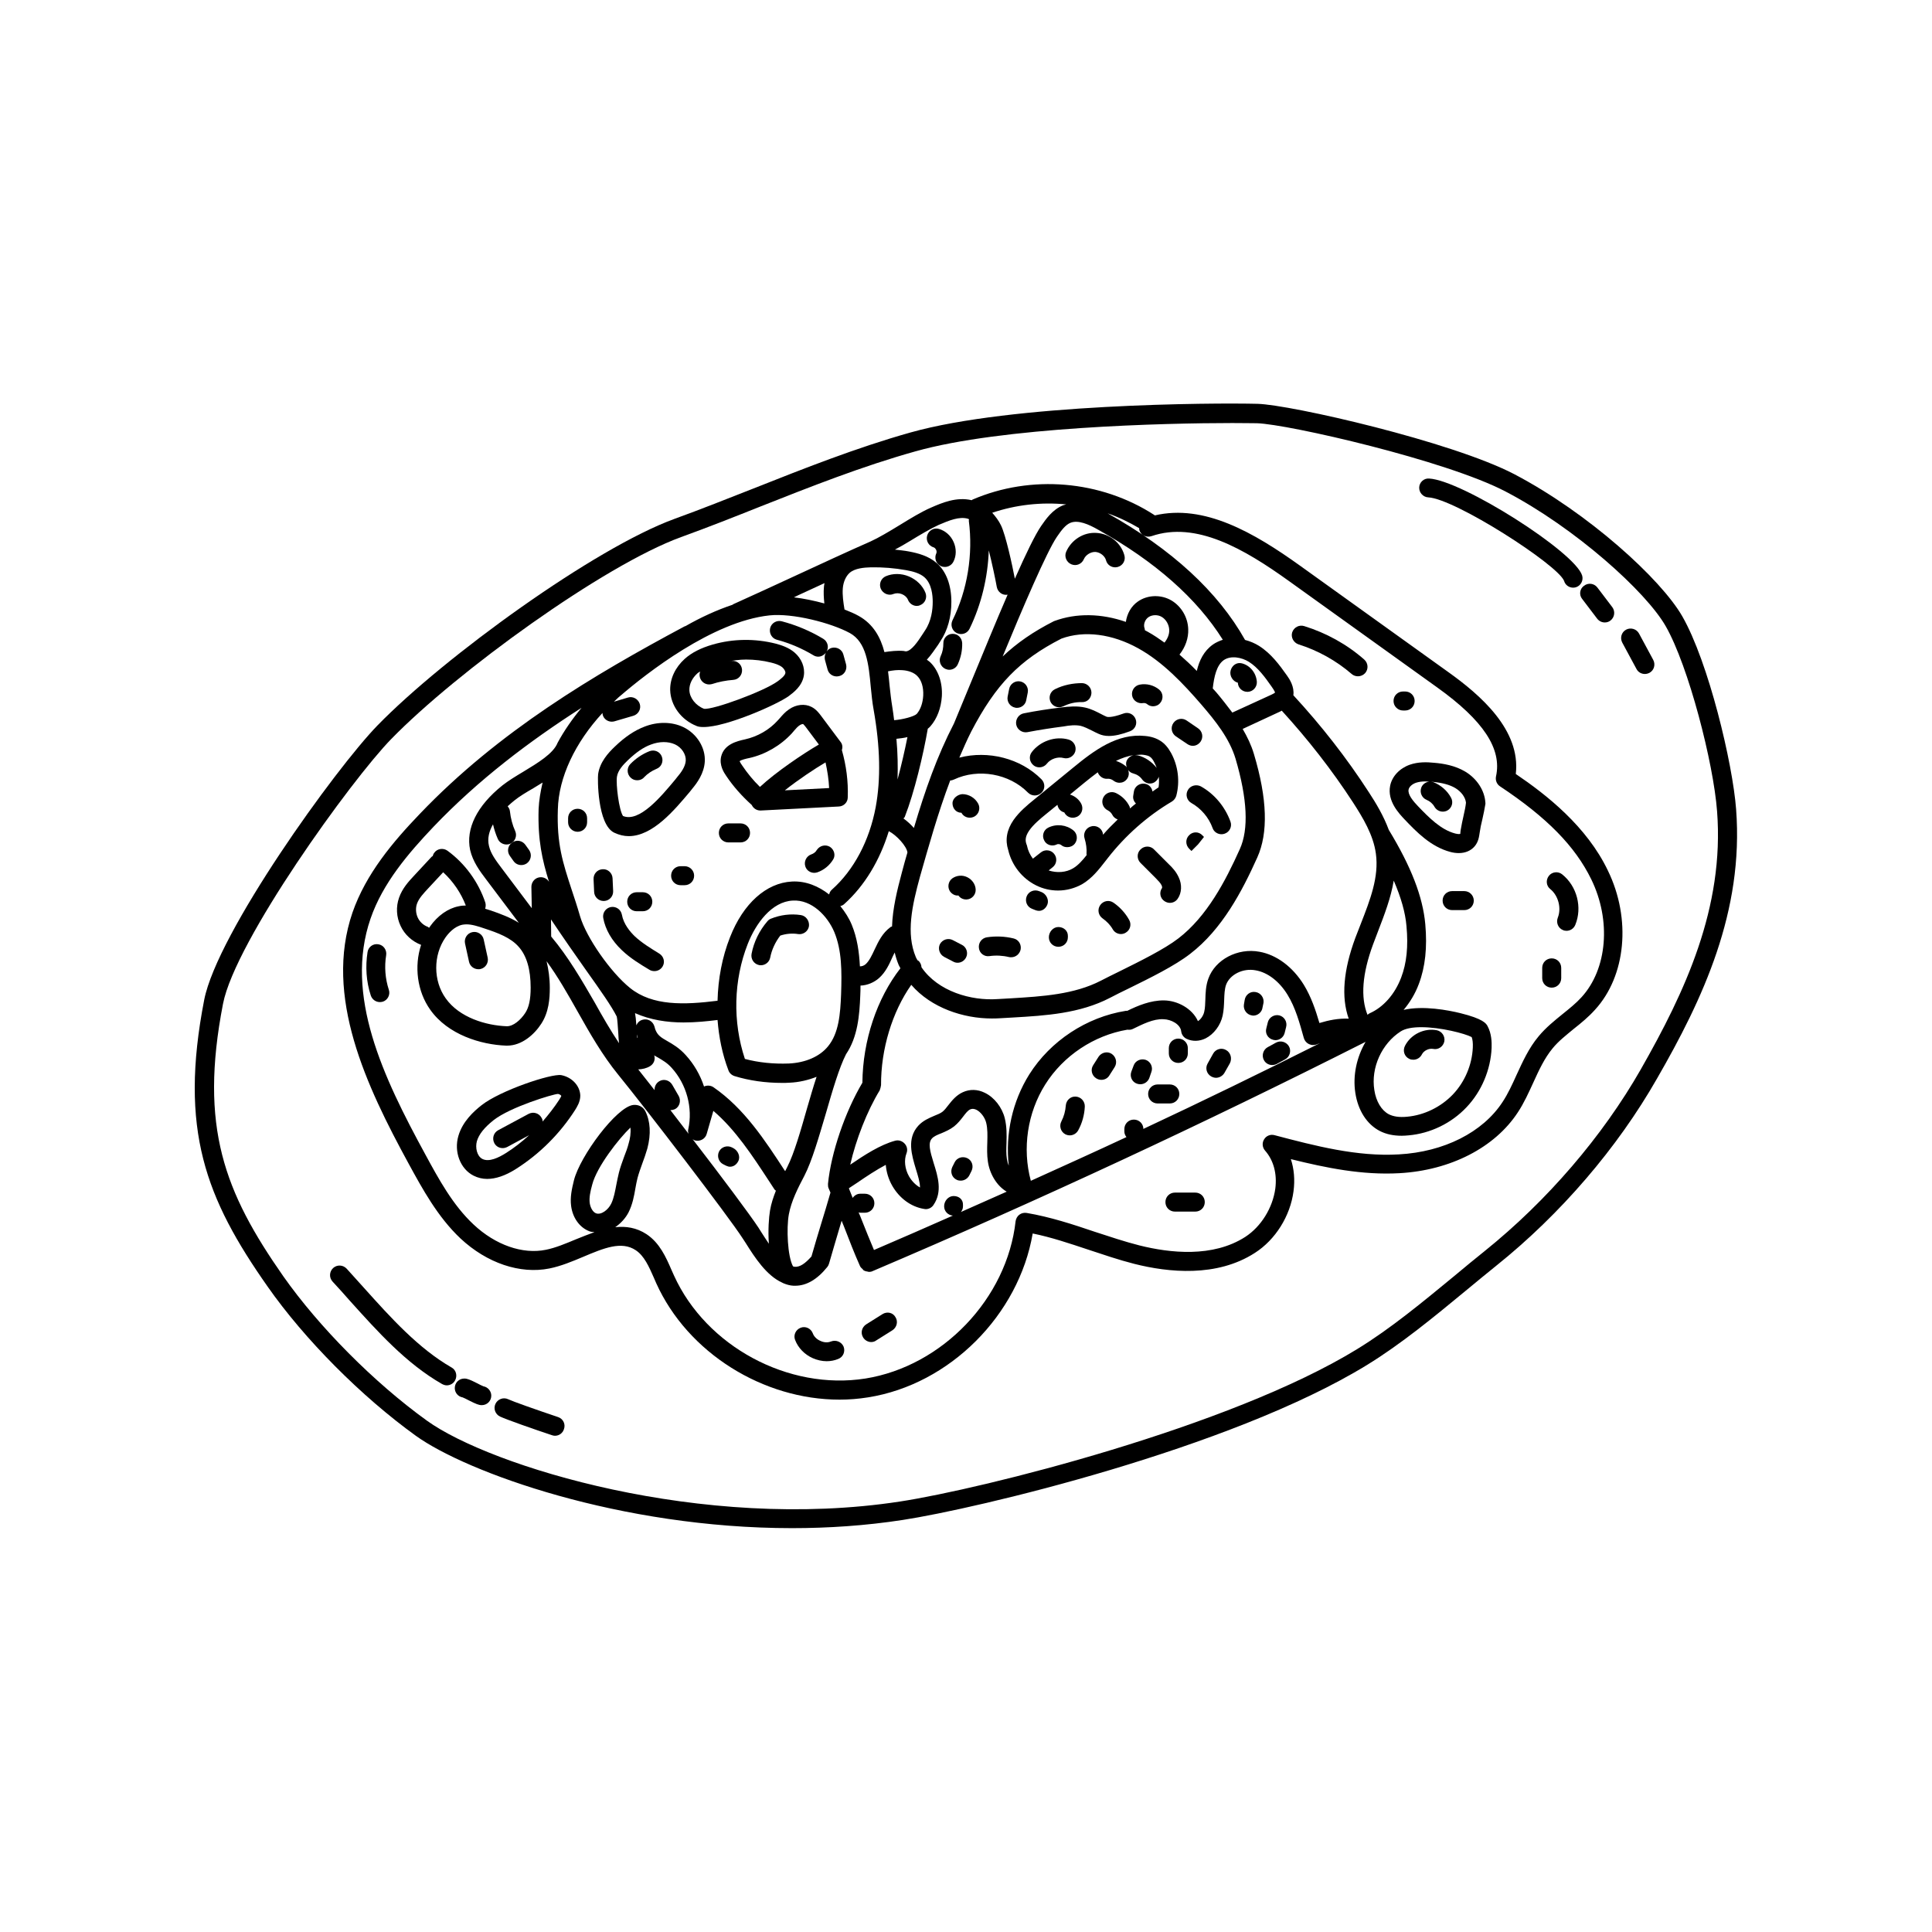 <?xml version="1.0" encoding="UTF-8"?>
<!-- Uploaded to: SVG Find, www.svgrepo.com, Generator: SVG Find Mixer Tools -->
<svg fill="#000000" width="800px" height="800px" version="1.1" viewBox="144 144 512 512" xmlns="http://www.w3.org/2000/svg">
 <g>
  <path d="m604.09 358.48c-0.906-12.141-7.305-38.996-14.258-51.137-5.691-9.926-24.938-27.406-44.535-37.684-16.625-8.664-59.199-18.391-68.016-18.641-11.789-0.301-65.094 0-92.047 7.609-14.309 4.031-28.164 9.523-41.516 14.812-6.953 2.719-13.855 5.492-20.957 8.062-21.16 7.707-60.961 36.527-78.695 54.715-11.184 11.488-42.473 54.965-45.949 72.75-6.699 34.461 0.402 52.648 16.828 76.023 9.773 13.957 24.789 29.07 39.246 39.5 13.453 9.672 54.109 24.484 99.703 24.484 9.621 0 19.496-0.656 29.32-2.168 19.195-2.922 86.707-18.793 123.03-41.059 9.117-5.594 17.836-12.797 26.199-19.699 2.719-2.266 5.441-4.484 8.113-6.648 16.977-13.602 32.094-31.188 42.57-49.574 12.145-21.066 23.027-44.293 20.961-71.348zm-25.238 68.871c-10.176 17.836-24.887 34.914-41.363 48.164-2.719 2.168-5.441 4.434-8.16 6.699-8.262 6.801-16.828 13.906-25.645 19.297-33.703 20.707-99.453 37.082-121.17 40.406-52.496 8.062-108.62-9.371-125.35-21.41-14.055-10.125-28.617-24.836-38.09-38.289-15.566-22.27-22.32-39.5-15.973-72.195 3.223-16.676 34.008-59.348 44.586-70.18 17.383-17.836 56.227-45.996 76.781-53.504 7.106-2.57 14.105-5.34 21.059-8.113 13.25-5.238 27.004-10.68 41.059-14.609 22.773-6.449 66.102-7.508 83.984-7.508 2.922 0 5.188 0.051 6.551 0.051 8.262 0.25 50.078 9.824 65.848 18.086 18.539 9.672 37.281 26.602 42.473 35.719 6.047 10.578 12.645 36.223 13.602 49.02 1.973 25.594-8.559 47.961-20.195 68.367z"/>
  <path d="m280.09 372.19c0.504 0.707 1.258 1.059 2.066 1.059 0.504 0 1.008-0.152 1.461-0.453 1.109-0.805 1.41-2.367 0.605-3.527l-1.008-1.41c-0.805-1.109-2.367-1.41-3.527-0.555-1.109 0.805-1.41 2.367-0.555 3.527z"/>
  <path d="m292.74 428.92c-2.672-0.453-16.172 4.082-21.109 7.961-2.117 1.664-5.039 4.332-6.144 8.113-1.258 4.231 0.504 8.816 4.031 10.578 1.109 0.555 2.316 0.855 3.578 0.855 2.266 0 4.836-0.855 7.609-2.621 6.297-3.981 11.688-9.371 15.719-15.668 0.453-0.754 1.359-2.117 1.359-3.777-0.055-2.57-2.172-4.887-5.043-5.441zm-0.555 6.547c-1.309 2.016-2.82 3.93-4.383 5.742 0-0.352-0.102-0.707-0.301-1.008-0.656-1.211-2.168-1.664-3.426-1.008l-8.062 4.332c-1.211 0.656-1.664 2.168-1.008 3.426 0.453 0.855 1.309 1.309 2.215 1.309 0.402 0 0.805-0.102 1.211-0.301l5.793-3.125c-1.914 1.762-3.981 3.375-6.144 4.734-1.914 1.211-4.484 2.469-6.246 1.562-1.461-0.754-1.914-3.023-1.461-4.684 0.555-1.863 1.965-3.629 4.434-5.594 4.434-3.477 15.719-6.902 17.078-6.953 0.504 0.102 0.805 0.402 0.855 0.504 0 0.105-0.102 0.359-0.555 1.062z"/>
  <path d="m532.35 348.51c-2.769-1.664-5.894-2.168-8.312-2.367-1.914-0.203-4.231-0.25-6.398 0.504-2.719 0.957-4.734 3.074-5.238 5.594-0.805 4.082 2.367 7.356 3.879 8.969 3.074 3.223 6.902 7.203 12.09 8.566 0.754 0.203 1.512 0.301 2.215 0.301 1.715 0 3.176-0.605 4.18-1.762 1.059-1.211 1.211-2.672 1.359-3.629 0.152-1.109 0.402-2.316 0.707-3.527 0.301-1.359 0.605-2.769 0.805-4.031 0-0.152 0.051-0.301 0-0.453-0.195-3.176-2.211-6.297-5.285-8.164zm-0.453 11.488c-0.301 1.359-0.605 2.719-0.805 3.981-0.051 0.301-0.102 0.906-0.102 1.008-0.102 0.051-0.605 0.102-1.359-0.102-3.828-1.008-7.004-4.281-9.773-7.152-1.41-1.461-2.82-3.176-2.57-4.484 0.152-0.754 0.957-1.461 1.965-1.812 0.754-0.25 1.613-0.352 2.418-0.352 0.352 0 0.754 0.051 1.109 0.051-0.906 0.102-1.762 0.656-2.117 1.562-0.504 1.309 0.152 2.769 1.41 3.273 0.855 0.352 1.613 1.008 2.066 1.812s1.309 1.309 2.215 1.309c0.402 0 0.855-0.102 1.211-0.301 1.211-0.656 1.664-2.215 0.957-3.426-1.008-1.863-2.672-3.273-4.637-4.082-0.203-0.051-0.352-0.051-0.555-0.102h0.152c2.82 0.25 4.734 0.805 6.195 1.664 1.562 0.957 2.672 2.418 2.82 3.879-0.098 1.008-0.348 2.164-0.602 3.273z"/>
  <path d="m394 314.5c0 1.16-0.203 2.316-0.707 3.375-0.605 1.258-0.051 2.769 1.211 3.375 0.352 0.152 0.707 0.25 1.059 0.25 0.957 0 1.863-0.555 2.266-1.461 0.805-1.762 1.211-3.68 1.16-5.594-0.051-1.41-1.16-2.519-2.57-2.469-1.359 0.004-2.469 1.16-2.418 2.523z"/>
  <path d="m434.61 285.23c-3.477-0.25-6.699 1.863-8.062 4.988-0.555 1.258 0.051 2.769 1.359 3.324 1.309 0.555 2.769-0.051 3.324-1.359 0.504-1.16 1.863-1.965 3.074-1.914 1.258 0.102 2.519 1.059 2.82 2.266 0.301 1.109 1.309 1.812 2.418 1.812 0.25 0 0.453-0.051 0.707-0.102 1.359-0.402 2.117-1.762 1.715-3.125-0.906-3.269-3.93-5.688-7.356-5.891z"/>
  <path d="m391.43 289.06c0.25 0.051 0.504 0.352 0.656 0.656 0.152 0.301 0.152 0.707 0.051 0.906-0.605 1.258-0.102 2.769 1.16 3.375 0.352 0.203 0.754 0.25 1.109 0.25 0.906 0 1.812-0.504 2.266-1.41 0.805-1.562 0.805-3.477 0.051-5.188-0.754-1.715-2.168-2.973-3.879-3.477-1.359-0.402-2.719 0.402-3.125 1.715-0.406 1.359 0.352 2.769 1.711 3.172z"/>
  <path d="m356.22 386.5c-2.672-0.402-5.391-0.051-7.91 0.957-0.402 0.152-0.707 0.402-0.957 0.707-2.117 2.469-3.578 5.441-4.18 8.613-0.25 1.359 0.605 2.672 1.965 2.973 0.152 0.051 0.352 0.051 0.504 0.051 1.16 0 2.215-0.805 2.469-2.016 0.402-2.117 1.359-4.133 2.672-5.844 1.512-0.504 3.176-0.656 4.734-0.402 1.359 0.203 2.672-0.754 2.871-2.117 0.148-1.41-0.809-2.719-2.168-2.922z"/>
  <path d="m473.1 319.79c-1.359-0.352-2.621 0.555-2.973 1.914-0.352 1.359 0.555 2.871 1.914 3.223 0.051 1.359 1.16 2.418 2.519 2.418h0.102c1.41-0.051 2.469-1.258 2.418-2.621-0.152-2.363-1.766-4.379-3.981-4.934z"/>
  <path d="m380.8 301.4c0.656-0.25 1.461-0.25 2.215 0.051 0.754 0.301 1.359 0.855 1.613 1.512 0.402 1.008 1.359 1.613 2.316 1.613 0.301 0 0.605-0.051 0.906-0.203 1.309-0.504 1.914-1.965 1.41-3.273-0.754-1.914-2.367-3.477-4.383-4.332-2.016-0.855-4.281-0.855-6.144-0.051-1.258 0.555-1.863 2.016-1.309 3.324 0.602 1.309 2.113 1.914 3.375 1.359z"/>
  <path d="m306.79 364.68c1.309 0.605 2.57 0.906 3.828 0.906 6.398 0 12.141-6.953 16.223-11.789l0.555-0.707c1.359-1.613 3.176-4.133 3.375-7.203 0.25-3.727-2.117-7.508-5.742-9.219-2.973-1.41-6.75-1.461-10.227-0.102-2.621 1.008-5.141 2.672-7.859 5.289-1.812 1.715-3.981 4.133-4.434 7.305-0.152 0.961-0.254 13.355 4.281 15.52zm0.707-14.859c0.25-1.664 1.664-3.176 2.871-4.332 2.215-2.117 4.18-3.477 6.144-4.18 2.266-0.855 4.535-0.855 6.348-0.051 1.762 0.805 2.973 2.621 2.871 4.332-0.102 1.613-1.309 3.223-2.215 4.281l-0.555 0.707c-3.828 4.586-9.523 11.438-13.855 9.672-1.055-1.512-1.914-8.316-1.609-10.43z"/>
  <path d="m328.66 336.42c0.504 0.203 1.109 0.25 1.812 0.25 6.047 0 19.547-5.996 22.57-8.211 1.211-0.906 3.527-2.621 3.981-5.391 0.352-2.215-0.605-4.586-2.519-6.195-1.562-1.309-3.477-1.914-4.988-2.316-5.441-1.359-11.184-1.309-16.625 0.25-3.125 0.906-5.543 2.117-7.406 3.777-2.519 2.266-3.93 5.238-3.879 8.262 0.102 4.133 2.922 7.961 7.055 9.574zm0.199-14.008c0.203-0.203 0.504-0.301 0.707-0.453-0.203 0.504-0.25 1.059-0.051 1.664 0.352 1.059 1.309 1.762 2.418 1.762 0.25 0 0.504-0.051 0.754-0.102 1.812-0.605 3.727-0.957 5.644-1.109 1.41-0.102 2.418-1.309 2.316-2.719-0.102-1.359-1.258-2.418-2.719-2.316-0.453 0.051-0.855 0.152-1.258 0.203 1.664-0.301 3.324-0.555 5.039-0.555 2.215 0 4.434 0.25 6.648 0.805 1.008 0.25 2.168 0.605 2.973 1.258 0.504 0.453 0.855 1.059 0.805 1.512-0.102 0.754-1.41 1.715-2.016 2.168-3.629 2.672-17.23 7.656-19.547 7.305-2.215-0.855-3.828-2.922-3.879-4.938-0.051-1.609 0.754-3.223 2.164-4.484z"/>
  <path d="m366.75 340.6-5.238-7.004c-0.504-0.656-1.258-1.664-2.469-2.266-1.762-0.906-4.082-0.656-5.945 0.656-1.059 0.707-1.812 1.613-2.469 2.367l-0.504 0.555c-2.266 2.519-5.34 4.281-8.715 5.039-2.066 0.453-5.492 1.258-6.297 4.535-0.555 2.316 0.754 4.281 1.309 5.09 1.914 2.871 4.231 5.441 6.801 7.758 0.402 0.855 1.258 1.461 2.266 1.461h0.152l20.656-1.059c1.309-0.051 2.367-1.109 2.367-2.418 0.152-4.281-0.402-8.465-1.562-12.543 0.254-0.758 0.152-1.566-0.352-2.172zm-26.75 5.141c0.301-0.352 1.812-0.707 2.57-0.855 4.281-0.957 8.312-3.324 11.285-6.551l0.555-0.656c0.504-0.605 1.008-1.16 1.562-1.512 0.402-0.25 0.754-0.301 0.855-0.301 0.152 0.102 0.504 0.555 0.707 0.805l3.477 4.637c-4.231 2.469-11.336 7.254-15.617 11.234-1.762-1.715-3.324-3.629-4.684-5.644-0.613-0.855-0.66-1.156-0.711-1.156zm11.988 7.707c3.629-2.871 7.961-5.742 10.781-7.406 0.504 2.266 0.855 4.535 0.957 6.801z"/>
  <path d="m418.59 378.64c1.812 0.906 3.828 1.359 5.793 1.359 2.266 0 4.484-0.605 6.449-1.715 2.621-1.562 4.434-3.93 6.047-5.996l0.707-0.906c4.637-5.945 10.48-11.133 16.977-14.965 0.555-0.352 0.957-0.855 1.16-1.512 1.008-3.777 0.504-7.91-1.359-11.336-0.805-1.461-1.715-2.519-2.82-3.223-1.109-0.707-2.418-1.16-4.082-1.309-7.356-0.754-13.453 3.777-19.145 8.465l-10.227 8.363c-1.863 1.512-3.93 3.223-5.492 5.441-1.812 2.621-2.266 5.289-1.41 7.961 0.953 4.082 3.723 7.559 7.402 9.371zm28.363-34.613c0.805 0.102 1.41 0.25 1.762 0.504 0.402 0.25 0.805 0.754 1.16 1.461 0.25 0.453 0.453 0.957 0.656 1.512-1.258-1.613-3.023-2.82-4.988-3.324-0.25-0.051-0.504-0.051-0.805-0.051 0.402-0.051 0.805-0.102 1.211-0.102 0.348-0.047 0.703-0.047 1.004 0zm-4.332 3.379c-0.102-0.152-0.203-0.352-0.402-0.453-0.754-0.605-1.562-1.008-2.469-1.309 1.562-0.754 3.125-1.309 4.684-1.512-0.906 0.203-1.715 0.855-1.965 1.812-0.102 0.504 0 1.008 0.152 1.461zm-25.895 16.727c1.16-1.664 2.871-3.074 4.535-4.434l2.973-2.418c0.152 0.957 0.805 1.762 1.812 2.016 0.453 0.906 1.309 1.41 2.266 1.41 0.352 0 0.754-0.102 1.109-0.25 1.258-0.605 1.762-2.117 1.16-3.375-0.605-1.211-1.715-2.117-3.023-2.519l3.93-3.223c1.109-0.906 2.266-1.812 3.426-2.672 0.402 1.059 1.41 1.812 2.57 1.715 0.605-0.051 1.16 0.152 1.613 0.504 0.453 0.352 1.008 0.555 1.562 0.555 0.754 0 1.461-0.301 1.965-0.957 0.555-0.707 0.656-1.613 0.352-2.418 0.352 0.453 0.754 0.754 1.359 0.906 0.957 0.25 1.812 0.805 2.367 1.613 0.504 0.656 1.258 1.059 2.016 1.059 0.504 0 1.059-0.152 1.461-0.504 0.453-0.352 0.754-0.805 0.906-1.309 0.102 0.957 0.102 1.863-0.051 2.82-0.555 0.352-1.059 0.754-1.613 1.109-0.152-1.059-0.957-1.914-2.066-2.066-1.359-0.203-2.672 0.707-2.871 2.117l-0.152 1.008c-0.152 0.805 0.152 1.562 0.707 2.117-0.555 0.402-1.059 0.855-1.562 1.309-0.051-0.152-0.051-0.301-0.102-0.453-0.754-1.613-2.066-2.871-3.629-3.629-1.258-0.605-2.769-0.051-3.375 1.211-0.605 1.258-0.051 2.769 1.211 3.375 0.504 0.25 0.957 0.707 1.211 1.211 0.301 0.605 0.805 0.957 1.41 1.211-1.359 1.309-2.672 2.621-3.879 4.031-0.051-0.203-0.051-0.402-0.102-0.555-0.402-1.309-1.863-2.066-3.176-1.613-1.309 0.402-2.066 1.863-1.613 3.176 0.402 1.309 0.605 2.719 0.504 4.133 0 0.102 0.051 0.152 0.051 0.25-1.109 1.41-2.266 2.719-3.629 3.527-1.863 1.109-4.281 1.258-6.449 0.555l1.059-0.855c1.109-0.855 1.258-2.469 0.402-3.527-0.855-1.109-2.469-1.258-3.527-0.402l-2.117 1.664c-0.754-1.008-1.309-2.168-1.562-3.426 0-0.102-0.051-0.203-0.102-0.301-0.344-0.926-0.496-1.984 0.664-3.695z"/>
  <path d="m430.43 336.37c0.957 0.25 1.965 0.754 3.074 1.309 0.555 0.301 1.109 0.555 1.664 0.805 0.754 0.352 1.664 0.555 2.672 0.555 1.562 0 3.375-0.402 5.644-1.258 1.309-0.504 1.965-1.914 1.461-3.223-0.504-1.309-1.914-1.965-3.223-1.461-3.426 1.258-4.383 0.855-4.434 0.855-0.504-0.203-0.957-0.453-1.461-0.707-1.258-0.656-2.621-1.359-4.18-1.715-2.168-0.504-4.383-0.301-6.398-0.051-3.273 0.402-6.648 0.906-9.926 1.562-1.359 0.25-2.266 1.613-2.016 2.973s1.613 2.266 2.973 2.016c3.176-0.605 6.398-1.109 9.574-1.512 1.602-0.301 3.211-0.449 4.574-0.148z"/>
  <path d="m458.79 353.39c-0.707 1.211-0.25 2.769 0.957 3.426 2.57 1.461 4.586 3.828 5.594 6.602 0.352 1.059 1.359 1.664 2.367 1.664 0.301 0 0.555-0.051 0.855-0.152 1.309-0.453 2.016-1.914 1.512-3.223-1.41-3.879-4.231-7.305-7.859-9.32-1.207-0.605-2.769-0.203-3.426 1.004z"/>
  <path d="m453.86 373.14-4.031-4.031c-0.957-1.008-2.57-1.008-3.578 0-1.008 0.957-1.008 2.57 0 3.578l4.031 4.031c0.605 0.656 1.258 1.258 1.562 1.914 0.152 0.352 0.152 0.656 0.102 0.707-0.805 1.16-0.504 2.719 0.656 3.477 0.453 0.301 0.957 0.453 1.41 0.453 0.805 0 1.562-0.352 2.066-1.059 1.109-1.562 1.211-3.777 0.301-5.691-0.656-1.465-1.664-2.57-2.519-3.379z"/>
  <path d="m397.98 381.31c0.453 0.656 1.211 1.059 2.066 1.059h0.102c1.41-0.051 2.469-1.258 2.418-2.621-0.051-1.359-0.906-2.621-2.215-3.273-1.309-0.656-2.82-0.504-3.981 0.301-1.109 0.805-1.359 2.418-0.555 3.527 0.551 0.703 1.355 1.105 2.164 1.008z"/>
  <path d="m398.79 359.39c0.453 0.855 1.309 1.309 2.215 1.309 0.402 0 0.805-0.102 1.211-0.301 1.211-0.656 1.664-2.215 1.008-3.426-0.805-1.512-2.469-2.519-4.18-2.519-1.16 0.051-2.621 1.059-2.621 2.418 0 1.363 0.957 2.519 2.367 2.519z"/>
  <path d="m439.09 383.22c-1.16-0.805-2.719-0.504-3.527 0.656-0.805 1.16-0.504 2.719 0.656 3.527 1.059 0.754 2.016 1.715 2.672 2.871 0.453 0.805 1.309 1.258 2.168 1.258 0.402 0 0.855-0.102 1.258-0.352 1.211-0.707 1.613-2.215 0.906-3.426-1.008-1.816-2.469-3.379-4.133-4.535z"/>
  <path d="m459.14 365.34c-1.008 0.957-1.008 2.57 0 3.578l0.605 0.605 1.762-1.762 1.562-1.965-0.402-0.402c-0.957-1.062-2.57-1.062-3.527-0.055z"/>
  <path d="m458.69 341.2c0.453 0.301 0.957 0.453 1.41 0.453 0.805 0 1.562-0.402 2.066-1.109 0.805-1.16 0.504-2.719-0.656-3.527l-3.023-2.066c-1.16-0.805-2.719-0.504-3.527 0.656-0.805 1.16-0.504 2.719 0.656 3.527z"/>
  <path d="m447 330.32c0.301-0.051 0.707 0.051 0.957 0.25 0.453 0.402 1.059 0.605 1.613 0.605 0.707 0 1.461-0.301 1.914-0.906 0.906-1.059 0.754-2.672-0.301-3.527-1.41-1.16-3.324-1.664-5.141-1.309-1.359 0.25-2.266 1.562-2.016 2.922 0.254 1.363 1.613 2.219 2.973 1.965z"/>
  <path d="m424.68 331.43c0.352 0 0.754-0.102 1.109-0.25 1.512-0.754 3.176-1.16 4.887-1.109 1.562 0.051 2.519-1.109 2.57-2.469 0-1.41-1.109-2.519-2.469-2.57-2.469 0-4.988 0.504-7.203 1.613-1.258 0.605-1.762 2.117-1.16 3.375 0.453 0.906 1.359 1.41 2.266 1.41z"/>
  <path d="m415.97 329.52 0.402-2.016c0.25-1.359-0.656-2.672-2.016-2.922s-2.672 0.656-2.922 2.016l-0.402 2.016c-0.25 1.359 0.656 2.672 2.016 2.922 0.152 0.051 0.301 0.051 0.453 0.051 1.211 0 2.269-0.855 2.469-2.066z"/>
  <path d="m425.84 344.88c1.309 0.352 2.719-0.402 3.125-1.762 0.352-1.359-0.402-2.719-1.762-3.125-3.527-1.008-7.559 0.402-9.773 3.324-0.855 1.109-0.605 2.672 0.504 3.527 0.453 0.352 0.957 0.504 1.512 0.504 0.754 0 1.512-0.352 2.016-1.008 1.004-1.262 2.867-1.863 4.379-1.461z"/>
  <path d="m406.2 397.38c1.715-0.25 3.527-0.152 5.188 0.25 0.203 0.051 0.402 0.051 0.605 0.051 1.16 0 2.168-0.805 2.469-1.965 0.301-1.359-0.504-2.719-1.863-3.023-2.316-0.555-4.684-0.656-7.055-0.301-1.359 0.203-2.316 1.461-2.117 2.871 0.152 1.359 1.414 2.32 2.773 2.117z"/>
  <path d="m424.48 389.67c-1.41 0-2.519 1.309-2.519 2.719s1.109 2.519 2.519 2.519 2.519-1.109 2.519-2.519v-0.402c0-1.359-1.16-2.316-2.519-2.316z"/>
  <path d="m420 380.4-0.656-0.25c-1.309-0.504-2.769 0.102-3.273 1.41-0.504 1.309 0.102 2.769 1.41 3.273l1.008 0.402c0.301 0.102 0.605 0.152 0.855 0.152 0.957 0 1.812-0.656 2.215-1.664 0.508-1.258-0.301-2.82-1.559-3.324z"/>
  <path d="m394.2 397.58 2.418 1.258c0.352 0.203 0.754 0.301 1.16 0.301 0.906 0 1.762-0.504 2.215-1.359 0.656-1.211 0.152-2.769-1.059-3.375l-2.418-1.258c-1.258-0.656-2.769-0.152-3.426 1.059-0.602 1.207-0.098 2.719 1.109 3.375z"/>
  <path d="m424.03 367.8c0.352-0.203 0.906-0.102 1.211 0.152 0.453 0.402 1.008 0.555 1.613 0.555 0.754 0 1.461-0.301 1.965-0.906 0.855-1.059 0.707-2.672-0.352-3.527-1.863-1.512-4.484-1.812-6.648-0.754-1.258 0.605-1.762 2.117-1.109 3.375 0.547 1.207 2.059 1.711 3.32 1.105z"/>
  <path d="m481.36 419.55c0.203 0.051 0.453 0.102 0.656 0.102 1.109 0 2.117-0.754 2.418-1.863l0.402-1.613c0.352-1.359-0.453-2.719-1.762-3.074-1.309-0.352-2.719 0.453-3.074 1.762l-0.402 1.613c-0.402 1.359 0.402 2.723 1.762 3.074z"/>
  <path d="m478.84 409.77c0.203-1.359-0.754-2.672-2.117-2.871-1.41-0.25-2.672 0.754-2.871 2.117l-0.203 1.211c-0.203 1.359 0.754 2.672 2.117 2.871 0.102 0 0.25 0.051 0.352 0.051 1.211 0 2.316-0.906 2.469-2.168z"/>
  <path d="m468.92 422.27c-1.211-0.707-2.769-0.25-3.426 0.957l-1.461 2.621c-0.707 1.211-0.25 2.769 0.957 3.426 0.402 0.203 0.805 0.352 1.258 0.352 0.855 0 1.715-0.453 2.215-1.258l1.461-2.57c0.66-1.309 0.207-2.871-1.004-3.527z"/>
  <path d="m449.12 428.11c0.504-1.309-0.203-2.769-1.461-3.223-1.309-0.453-2.769 0.203-3.223 1.461l-0.605 1.613c-0.504 1.309 0.152 2.769 1.461 3.223 0.301 0.102 0.605 0.152 0.906 0.152 1.008 0 1.965-0.605 2.367-1.613z"/>
  <path d="m438.59 423.27c-1.16-0.754-2.719-0.352-3.477 0.805l-1.41 2.215c-0.754 1.16-0.402 2.719 0.805 3.477 0.402 0.25 0.855 0.402 1.359 0.402 0.855 0 1.664-0.402 2.117-1.16l1.41-2.215c0.758-1.203 0.355-2.766-0.805-3.523z"/>
  <path d="m429.12 434.61c-1.461-0.102-2.57 1.008-2.672 2.367-0.102 1.461-0.504 2.922-1.16 4.18-0.656 1.211-0.203 2.769 1.008 3.426 0.402 0.203 0.805 0.301 1.211 0.301 0.906 0 1.762-0.504 2.215-1.309 1.059-1.914 1.664-4.133 1.762-6.297 0.055-1.406-1-2.566-2.363-2.668z"/>
  <path d="m454.01 431.39h-3.223c-1.41 0-2.519 1.109-2.519 2.519s1.109 2.519 2.519 2.519h3.223c1.41 0 2.519-1.109 2.519-2.519s-1.109-2.519-2.519-2.519z"/>
  <path d="m456.27 419.24c-1.41 0-2.519 1.109-2.519 2.519v1.41c0 1.41 1.109 2.519 2.519 2.519 1.41 0 2.519-1.109 2.519-2.519v-1.41c0-1.41-1.16-2.519-2.519-2.519z"/>
  <path d="m482.17 420.3-2.215 1.211c-1.211 0.656-1.664 2.215-1.008 3.426 0.453 0.855 1.309 1.309 2.215 1.309 0.402 0 0.805-0.102 1.211-0.301l2.215-1.211c1.211-0.656 1.664-2.215 1.008-3.426-0.703-1.207-2.215-1.66-3.426-1.008z"/>
  <path d="m400.86 455.52 0.605-1.211c0.605-1.258 0.152-2.769-1.109-3.375-1.258-0.605-2.769-0.152-3.375 1.109l-0.605 1.211c-0.605 1.258-0.152 2.769 1.109 3.375 0.352 0.203 0.754 0.25 1.16 0.25 0.855 0 1.762-0.504 2.215-1.359z"/>
  <path d="m338.33 448.26-0.402-0.203c-1.258-0.605-2.769-0.102-3.375 1.109-0.605 1.258-0.102 2.769 1.109 3.375l0.805 0.402c0.352 0.152 0.656 0.25 1.008 0.25 0.906 0 1.715-0.555 2.168-1.461 0.652-1.203-0.055-2.816-1.312-3.473z"/>
  <path d="m517.44 424.59c0.352 0.203 0.754 0.25 1.109 0.25 0.906 0 1.812-0.504 2.266-1.41 0.504-1.008 1.863-1.664 2.973-1.461 1.359 0.301 2.672-0.605 2.973-1.965 0.25-1.359-0.605-2.672-1.965-2.973-3.324-0.656-6.902 1.059-8.465 4.133-0.656 1.309-0.152 2.82 1.109 3.426z"/>
  <path d="m545.7 349.11c1.359-11.688-9.422-20.957-17.887-27.004l-39.246-28.164c-12.293-8.816-25.441-16.426-38.543-13.352-0.051-0.051-0.051-0.051-0.102-0.102-14.207-9.219-32.695-10.781-48.215-4.082-0.051 0.051-0.102 0.102-0.203 0.152-4.031-0.957-7.91 0.707-10.781 1.965-2.469 1.059-5.441 2.871-8.312 4.637-2.719 1.664-5.594 3.375-7.707 4.332-5.742 2.519-12.695 5.742-20.102 9.168-5.238 2.418-10.781 4.988-16.273 7.457-0.102 0.051-0.152 0.102-0.203 0.152-4.231 1.41-8.465 3.375-12.445 5.644-0.051 0.051-0.152 0.051-0.203 0.051-24.133 12.898-49.324 27.859-70.18 49.676-7.203 7.508-14.309 15.922-17.887 26.199-7.609 22.219 3.68 45.996 14.863 66.504 3.629 6.648 7.707 14.156 13.754 19.852 7.004 6.551 15.82 9.523 23.578 7.961 3.023-0.605 6.047-1.863 8.918-3.074 5.492-2.316 10.176-4.281 13.957-1.762 2.215 1.461 3.477 4.281 4.785 7.254l0.656 1.512c8.363 18.488 28.363 30.832 48.566 30.832 2.519 0 5.039-0.203 7.559-0.605 21.664-3.426 39.953-21.867 43.629-43.43 4.938 1.008 9.723 2.621 14.711 4.281 3.981 1.309 8.062 2.719 12.242 3.777 8.969 2.266 21.816 3.629 31.941-2.922 5.441-3.477 9.371-9.773 10.227-16.324 0.402-3.023 0.152-5.894-0.707-8.516 9.32 2.316 18.895 4.281 28.766 3.727 13.551-0.754 25.293-6.801 31.387-16.121 1.664-2.519 2.871-5.238 4.082-7.859 1.512-3.324 2.973-6.5 5.141-9.117 1.562-1.914 3.578-3.477 5.644-5.188 1.914-1.512 3.879-3.125 5.594-5.039 8.211-8.969 9.621-24.082 3.426-36.828-5.586-11.738-16.316-20.152-24.43-25.645zm-62.926-16.324c0.25-0.102 0.555-0.25 0.906-0.453 6.902 7.559 13.301 15.719 18.895 24.336 2.57 3.981 5.391 8.613 6.047 13.551 0.855 6.195-1.512 12.242-4.031 18.691-0.453 1.211-0.957 2.418-1.41 3.629-3.176 8.566-3.777 15.719-1.762 21.41-2.769-0.102-5.238 0.402-7.758 1.16-1.008-3.426-2.168-6.902-4.133-10.125-2.922-4.734-7.203-7.961-11.789-8.766-5.742-1.059-11.688 2.066-13.504 7.106-0.707 1.914-0.754 3.879-0.805 5.594-0.051 1.109-0.051 2.168-0.301 3.223-0.203 0.957-0.906 2.016-1.664 2.469-1.512-3.375-5.441-5.441-8.969-5.492-3.578-0.051-7.004 1.41-9.773 2.769-0.152 0-0.25-0.051-0.402 0-10.379 1.664-19.949 7.961-25.543 16.828-4.484 7.152-6.398 15.82-5.441 24.184-0.25-0.555-0.402-1.16-0.504-1.762-0.203-1.359-0.152-2.769-0.102-4.231 0.051-2.117 0.102-4.281-0.453-6.551-0.707-2.871-2.769-5.543-5.289-6.75-1.914-0.957-3.981-1.008-5.844-0.152-1.762 0.805-2.871 2.215-3.828 3.426-0.504 0.656-1.008 1.309-1.512 1.715-0.555 0.453-1.359 0.754-2.215 1.109-1.41 0.605-2.973 1.258-4.231 2.621-3.125 3.426-1.715 7.859-0.656 11.438 0.555 1.812 1.109 3.527 1.109 4.938-1.16-0.656-2.168-1.664-2.922-2.973-1.109-1.965-1.359-4.281-0.656-6.098 0.352-0.906 0.152-1.863-0.504-2.57s-1.613-1.008-2.519-0.754c-3.93 1.059-8.113 3.777-11.891 6.348 1.512-6.648 4.484-14.258 7.809-19.699 0.051-0.051 0.051-0.102 0.051-0.203 0.102-0.152 0.102-0.301 0.152-0.453 0.051-0.152 0.102-0.352 0.102-0.504 0-0.051 0.051-0.102 0.051-0.203-0.051-9.574 2.973-19.445 8.012-26.602 5.289 6.144 13.855 8.918 21.312 8.918 0.656 0 1.359 0 2.016-0.051l3.578-0.203c8.715-0.504 17.785-1.059 25.797-5.238 1.41-0.754 3.074-1.562 4.836-2.418 5.742-2.82 12.293-6.047 16.375-9.219 8.465-6.5 13.754-16.574 17.785-25.543 2.922-6.5 2.672-15.516-0.906-27.457-0.707-2.367-1.762-4.535-2.973-6.602zm33.957 56.629c0.504 5.391 0.051 9.824-1.41 13.652-1.664 4.383-4.684 7.859-8.363 9.473-0.203 0.102-0.402 0.25-0.555 0.402-1.863-4.637-1.41-10.832 1.461-18.641 0.453-1.211 0.906-2.367 1.359-3.578 1.664-4.332 3.375-8.766 4.133-13.352 1.914 4.438 3.074 8.418 3.375 12.043zm-69.727 53.758c0-1.359-1.109-2.469-2.519-2.469s-2.519 1.109-2.519 2.519v0.605c0 0.555 0.203 1.059 0.555 1.512-8.414 3.93-16.879 7.758-25.34 11.586-2.316-8.566-0.906-18.035 3.828-25.543 4.785-7.609 12.898-13 21.766-14.508 0.504 0.051 0.957 0.051 1.461-0.203 2.519-1.211 5.391-2.719 8.113-2.57 2.066 0.051 4.484 1.359 4.684 3.223 0.102 0.855 0.656 1.613 1.41 1.965 1.562 0.754 3.375 0.707 5.039-0.102 2.215-1.109 3.981-3.477 4.535-6.047 0.301-1.41 0.352-2.769 0.402-4.133 0.051-1.461 0.102-2.871 0.504-4.031 1.008-2.719 4.484-4.484 7.859-3.828 3.176 0.555 6.246 2.922 8.414 6.449 2.117 3.426 3.223 7.508 4.332 11.488 0.203 0.707 0.707 1.309 1.359 1.613 0.352 0.152 0.707 0.25 1.059 0.25 0.352 0 0.707-0.051 1.059-0.203 0.25-0.102 0.555-0.203 0.805-0.301-15.469 7.762-31.086 15.371-46.805 22.727zm-50.281 17.785c-1.41 0-2.519 1.309-2.519 2.719 0 1.309 1.008 2.367 2.316 2.469-6.953 3.074-13.957 6.144-20.906 9.117-1.109-2.621-2.168-5.238-3.223-7.91-0.25-0.707-0.555-1.359-0.855-2.066 0.152 0.051 0.301 0.102 0.453 0.102h1.211c1.41 0 2.519-1.109 2.519-2.519s-1.109-2.519-2.519-2.519h-1.211c-0.855 0-1.562 0.453-2.016 1.109-0.301-0.754-0.605-1.512-0.906-2.266-0.051-0.102-0.051-0.203-0.102-0.301 0.754-0.504 1.41-0.906 2.215-1.461 2.418-1.664 5.09-3.426 7.559-4.734 0.152 1.863 0.707 3.777 1.715 5.543 1.914 3.324 4.988 5.594 8.465 6.144 0.152 0 0.25 0.051 0.402 0.051 0.805 0 1.613-0.402 2.066-1.109 2.418-3.527 1.16-7.559 0.051-11.082-1.008-3.273-1.562-5.34-0.453-6.551 0.504-0.555 1.41-0.957 2.469-1.359 1.059-0.453 2.266-0.957 3.375-1.812 1.008-0.805 1.762-1.762 2.418-2.621 0.656-0.855 1.258-1.664 1.914-1.914 0.152-0.051 0.656-0.301 1.562 0.102 1.16 0.555 2.266 2.016 2.621 3.426 0.402 1.613 0.352 3.375 0.301 5.238-0.051 1.613-0.102 3.324 0.152 5.039 0.453 3.223 2.316 6.449 4.988 8.012-4.031 1.812-8.062 3.578-12.141 5.391 0.352-0.402 0.555-0.957 0.555-1.512v-0.402c0.043-1.414-1.066-2.32-2.477-2.32zm-72.852-26.5-1.715-2.973c-0.707-1.211-2.215-1.664-3.426-0.957-0.855 0.504-1.309 1.41-1.258 2.367-1.664-2.117-3.125-3.981-4.332-5.492 1.109-0.051 2.215-0.301 3.125-0.855 1.008-0.605 1.461-1.762 1.109-2.871 0.301 0.203 0.656 0.402 0.957 0.555 1.258 0.754 2.469 1.41 3.68 2.769 3.93 4.332 5.644 10.578 4.383 16.273-0.102 0.402-0.051 0.805 0.102 1.211-1.664-2.168-3.273-4.281-4.836-6.297h0.051c0.402 0 0.855-0.102 1.258-0.301 1.156-0.66 1.559-2.223 0.902-3.43zm-65.945-44.891c-0.051 0.102-0.102 0.203-0.203 0.301-0.152-0.051-0.25-0.203-0.352-0.25-1.16-0.402-2.168-1.359-2.672-2.469-0.504-1.109-0.605-2.469-0.203-3.629 0.504-1.461 1.762-2.769 2.922-4.031l4.031-4.332c2.621 2.418 4.734 5.492 5.996 8.816-0.656 0-1.258 0.051-1.914 0.203-2.82 0.555-5.543 2.469-7.606 5.391zm4.129 2.871c0.754-1.059 2.316-2.922 4.484-3.375 0.352-0.051 0.707-0.102 1.059-0.102 1.461 0 3.074 0.504 4.836 1.109 3.527 1.16 6.902 2.418 9.02 4.836 2.117 2.367 3.176 5.996 3.176 10.832 0 3.125-0.453 5.238-1.461 6.75-1.16 1.762-3.125 3.527-4.887 3.477-5.441-0.203-12.543-2.266-16.172-7.406-3.328-4.633-3.328-11.438-0.055-16.121zm12.598-29.977c0.301 1.309 0.707 2.57 1.258 3.828 0.402 0.957 1.359 1.512 2.316 1.512 0.352 0 0.656-0.051 1.008-0.203 1.258-0.555 1.863-2.066 1.309-3.324-0.754-1.664-1.211-3.477-1.41-5.289-0.051-0.504-0.301-0.957-0.605-1.309 0.656-0.605 1.309-1.16 1.812-1.562 1.309-1.059 3.074-2.117 4.988-3.223 0.805-0.504 1.664-1.008 2.469-1.512-0.555 2.367-0.957 4.734-1.059 7.004-0.25 8.312 0.957 13.504 2.769 19.348 0-0.051-0.051-0.051-0.051-0.102-0.605-0.957-1.762-1.359-2.82-1.059-1.059 0.301-1.812 1.309-1.812 2.469l0.102 5.644-8.113-10.781c-1.359-1.812-2.769-3.68-3.223-5.691-0.5-2.023 0.055-3.988 1.062-5.75zm29.02-29.523c0 0.152 0 0.352 0.051 0.504 0.301 1.109 1.309 1.812 2.418 1.812 0.25 0 0.504-0.051 0.707-0.102l4.988-1.461c1.359-0.402 2.117-1.812 1.715-3.125-0.402-1.309-1.812-2.117-3.125-1.715l-3.727 1.109c0.605-0.555 1.109-1.109 1.762-1.613 6.801-5.844 24.336-19.648 39.449-21.262 6.098-0.656 16.324 1.965 21.312 4.684 4.383 2.418 4.988 8.211 5.543 14.309 0.203 2.066 0.402 4.082 0.754 5.996 1.762 9.977 1.914 18.391 0.555 25.797-1.664 8.918-5.793 16.727-11.637 21.914-0.402 0.352-0.605 0.805-0.707 1.258-2.769-2.168-6.144-3.629-9.875-3.426-6.801 0.352-12.898 5.844-16.375 14.711-2.117 5.34-3.176 11.082-3.324 16.879-8.867 1.109-17.23 1.41-23.176-3.375-5.141-4.133-11.586-13.352-13.25-18.992-0.754-2.621-1.512-4.887-2.215-7.004-2.418-7.356-3.981-12.242-3.68-21.312 0.195-8.508 4.578-17.727 11.836-25.586zm63.68-33.051c0.152-1.762 0.855-3.223 1.812-4.082 1.41-1.211 3.777-1.41 5.644-1.461 3.125-0.051 6.246 0.203 9.32 0.754 1.715 0.301 3.629 0.805 4.836 1.863 1.965 1.715 2.215 4.836 2.215 6.551 0 2.066-0.352 5.09-2.066 7.609l-0.656 1.008c-1.211 1.863-2.871 4.332-4.332 4.484-0.203 0-0.453-0.051-0.605-0.102-1.762-0.152-3.477 0.051-5.141 0.301-1.008-3.879-2.922-7.406-6.801-9.574-1.059-0.605-2.367-1.16-3.777-1.715-0.297-1.809-0.602-3.82-0.449-5.637zm28.465 50.938c0.352 0 0.707-0.102 1.008-0.25 6.398-3.023 14.66-1.562 19.598 3.477 0.504 0.504 1.16 0.754 1.812 0.754 0.656 0 1.258-0.25 1.762-0.707 1.008-0.957 1.008-2.57 0-3.578-5.543-5.594-14.156-7.707-21.766-5.742 1.008-2.316 2.016-4.684 3.176-6.953 6.5-12.445 12.746-18.895 23.879-24.586 6.047-2.215 13.453-1.258 20.355 2.57 6.551 3.629 11.941 9.371 16.777 14.965 3.68 4.281 7.406 8.918 9.02 14.309 3.125 10.629 3.527 18.691 1.109 23.98-3.777 8.414-8.715 17.836-16.273 23.629-3.727 2.871-10.277 6.098-15.566 8.715-1.812 0.906-3.527 1.715-4.938 2.469-7.106 3.68-15.566 4.18-23.781 4.684l-3.578 0.203c-7.055 0.504-15.82-2.016-20.203-8.414-0.051-0.656-0.301-1.309-0.855-1.762-0.051-0.051-0.152-0.051-0.203-0.102-0.152-0.301-0.352-0.555-0.453-0.855-2.621-6.246-1.008-13.602 1.109-21.312 2.269-7.961 4.738-16.828 8.012-25.492zm51.488-40.355c-0.352-1.008 0.152-2.316 1.059-2.922 0.957-0.656 2.469-0.707 3.527-0.051 1.109 0.656 1.914 2.016 1.965 3.426 0.051 1.211-0.453 2.367-1.258 3.375-1.41-1.008-2.871-2.016-4.434-2.871-0.25-0.152-0.504-0.25-0.754-0.402-0.055-0.203-0.004-0.355-0.105-0.555zm-64.285 64.688c-1.309 4.887-2.469 9.672-2.621 14.359-0.152 0.051-0.352 0.102-0.504 0.25-2.016 1.512-3.074 3.629-4.133 5.894-0.707 1.512-1.359 2.922-2.316 3.828-0.504 0.453-1.059 0.605-1.562 0.605-0.203-3.777-0.707-7.508-2.168-11.035-0.707-1.715-1.762-3.375-3.023-4.938 0.402-0.102 0.754-0.25 1.059-0.555 5.391-4.836 9.422-11.586 11.789-19.297 2.066 1.059 4.734 3.981 4.938 5.644-0.5 1.766-1.004 3.43-1.457 5.242zm-30.379 78.09c-0.203 0.352-0.352 0.754-0.555 1.109l-0.102-0.102c-5.289-8.113-10.781-16.523-18.895-22.117-0.656-0.453-1.512-0.555-2.266-0.301-0.102 0.051-0.152 0.051-0.25 0.102-1.008-3.074-2.672-5.945-4.836-8.312-1.715-1.914-3.477-2.922-4.887-3.727-1.664-0.957-2.621-1.512-3.223-3.176-0.051-0.25-0.152-0.555-0.25-0.855-0.453-1.309-1.812-2.016-3.125-1.613-0.754 0.203-1.309 0.754-1.613 1.461-0.102-1.512-0.203-2.469-0.352-3.223 4.082 1.812 8.516 2.469 12.848 2.469 3.223 0 6.195-0.301 9.02-0.656 0.352 4.535 1.258 9.07 2.871 13.301 0.25 0.754 0.855 1.309 1.613 1.562 3.93 1.211 8.211 1.812 12.594 1.812 0.656 0 1.309 0 1.965-0.051 2.57-0.102 5.039-0.707 7.203-1.562-0.855 2.57-1.664 5.391-2.519 8.312-1.664 5.844-3.43 12.039-5.242 15.566zm-39.699-34.207-0.051 0.051c0-0.301-0.051-0.656-0.051-0.957 0.199 0.652 0.152 0.906 0.102 0.906zm52.145-28.062c2.016 4.887 2.016 10.328 1.812 16.473-0.203 5.289-0.605 10.379-3.477 13.855-2.215 2.719-5.996 4.332-10.379 4.535-4.031 0.152-8.012-0.25-11.637-1.211-3.273-9.824-3.023-20.859 0.754-30.48 2.117-5.391 6.348-11.234 11.941-11.488 5.039-0.301 9.219 4.133 10.984 8.316zm18.035-69.375c1.664 0.102 3.125 0.656 3.981 1.562 1.109 1.109 1.664 2.973 1.562 5.141-0.102 1.965-0.707 3.727-1.715 4.887-0.707 0.707-3.828 1.512-5.996 1.664-0.152-1.211-0.301-2.367-0.504-3.629-0.301-1.812-0.504-3.68-0.707-5.594-0.102-1.211-0.25-2.469-0.402-3.727 1.262-0.254 2.523-0.406 3.781-0.305zm-1.562 18.188c0.906-0.102 1.914-0.203 2.922-0.453-0.707 3.527-1.613 7.508-2.621 11.234 0.102-3.375 0.051-6.953-0.301-10.781zm-91.492 52.398-0.051-4.535c3.477 5.188 6.551 9.574 9.219 13.352 3.981 5.594 6.852 9.672 8.211 12.395 0.152 0.555 0.301 2.871 0.402 4.383 0.051 1.059 0.102 1.914 0.203 2.672-2.316-3.477-4.434-7.152-6.449-10.781-3.473-6-7-12.094-11.535-17.484zm38.191 54.059c1.309 0.301 2.672-0.453 3.023-1.762l1.762-6.098c5.844 4.988 10.328 11.84 14.711 18.539l1.512 2.316c0.102 0.152 0.25 0.203 0.352 0.301-0.656 1.664-1.258 3.426-1.562 5.289-0.301 1.762-0.555 5.188-0.301 8.766-0.707-1.008-1.309-2.016-1.914-2.922l-0.855-1.359c-2.215-3.375-9.824-13.551-17.434-23.426 0.25 0.203 0.453 0.305 0.707 0.355zm26.297 33.453c-0.152 0-0.301-0.102-0.402-0.102-1.461-2.672-1.762-10.125-1.109-13.754 0.656-3.578 2.418-7.004 4.133-10.277 2.016-3.93 3.777-10.078 5.691-16.523 1.715-5.945 3.527-12.141 5.34-15.668 3.074-4.535 3.578-10.227 3.777-15.719 0.051-0.805 0.051-1.664 0.051-2.469 1.812-0.051 3.629-0.855 4.887-1.965 1.762-1.562 2.719-3.629 3.629-5.691 0.203-0.402 0.352-0.754 0.555-1.109 0.25 1.109 0.605 2.215 1.059 3.324 0.152 0.301 0.301 0.555 0.453 0.855-6.246 8.012-9.977 19.145-10.078 30.328-4.586 7.707-8.312 18.59-9.117 26.801v0.102c0 0.402 0 0.754 0.203 1.16 0.152 0.352 0.301 0.707 0.453 1.059-0.805 2.871-1.664 5.594-2.469 8.262-0.855 2.82-1.715 5.644-2.57 8.664-1.664 1.863-3.074 2.871-4.484 2.723zm160.66-62.375c1.258-0.805 3.223-1.109 5.441-1.109 5.141 0 11.539 1.664 13.352 2.621 0.25 0.656 0.352 1.562 0.301 2.769-0.203 4.586-2.117 9.117-5.289 12.445-3.176 3.324-7.609 5.492-12.141 5.894-2.066 0.203-3.629-0.051-4.836-0.656-1.914-1.008-3.375-3.375-3.828-6.398-0.961-5.941 1.965-12.34 7-15.566zm-34.512-89.121-10.125 4.637c-1.41-1.863-2.82-3.68-4.231-5.34-0.301-0.352-0.656-0.707-0.957-1.059 0.352-3.125 1.008-6.144 2.922-7.508 1.914-1.309 4.785-0.707 6.648 0.453 2.418 1.512 4.281 4.082 6.047 6.602 0.805 1.109 0.855 1.512 0.906 1.512-0.102 0.148-0.504 0.398-1.211 0.703zm-15.262-13.402c-2.418 1.715-3.629 4.231-4.281 7.004-1.461-1.512-2.973-2.922-4.586-4.332 1.562-1.965 2.418-4.383 2.316-6.75-0.102-3.125-1.812-5.996-4.383-7.559-2.769-1.664-6.398-1.562-8.969 0.25-1.812 1.258-2.871 3.273-3.176 5.391-6.5-2.266-13.148-2.367-18.895-0.25-0.102 0.051-0.203 0.051-0.25 0.102-5.34 2.719-9.672 5.691-13.504 9.32 5.289-12.848 11.688-27.762 14.359-31.691 1.211-1.762 2.266-3.176 3.578-3.727 2.066-0.855 4.887 0.402 7.356 1.812 15.113 8.414 26.199 18.238 33.051 29.172-0.906 0.301-1.812 0.703-2.617 1.258zm-38.895-37.133c-0.301 0.102-0.555 0.152-0.855 0.25-2.82 1.16-4.535 3.68-5.793 5.492-1.562 2.266-4.031 7.356-6.953 13.957-0.656-3.477-2.418-11.586-3.68-14.156-0.605-1.258-1.461-2.367-2.316-3.324 6.246-2.117 12.996-2.871 19.598-2.219zm-41.516 9.777c2.719-1.664 5.594-3.375 7.707-4.332 2.922-1.258 5.492-2.266 7.707-1.664 0.102 0.051 0.25 0.102 0.352 0.152 0 0.152-0.051 0.25-0.051 0.402 1.16 8.918-0.352 18.34-4.332 26.398-0.605 1.258-0.102 2.769 1.16 3.375 0.352 0.152 0.754 0.25 1.109 0.25 0.957 0 1.812-0.504 2.266-1.41 3.125-6.449 4.836-13.602 5.09-20.758 0.855 3.375 1.762 7.656 2.117 9.672 0.25 1.359 1.512 2.316 2.871 2.066-3.125 7.203-6.602 15.719-10.125 24.234-1.812 4.383-3.273 7.961-4.082 9.875-4.484 8.664-7.656 17.684-10.629 27.711-0.855-0.957-1.762-1.812-2.769-2.519 0.152-0.203 0.352-0.301 0.402-0.555 2.469-6.297 4.887-16.426 6.047-23.227 0.25-0.203 0.504-0.402 0.707-0.656 1.762-2.016 2.82-4.836 3.023-7.961 0.203-3.629-0.957-6.902-3.074-8.969-0.301-0.301-0.605-0.453-0.906-0.707 1.16-1.258 2.117-2.719 2.973-3.93l0.605-0.957c1.914-2.82 2.922-6.449 2.922-10.43 0-4.434-1.359-8.113-3.93-10.328-2.168-1.863-4.887-2.57-7.254-3.023-1.258-0.25-2.519-0.352-3.777-0.504 1.352-0.699 2.613-1.453 3.871-2.207zm-28.312 13.754c1.965-0.906 3.93-1.812 5.793-2.672-0.051 0.301-0.152 0.605-0.152 0.906-0.152 1.562-0.051 3.023 0.102 4.484-2.621-0.707-5.391-1.309-8.062-1.613 0.758-0.402 1.562-0.754 2.32-1.105zm-54.766 164.34c-0.805-0.301-1.461-1.41-1.664-2.672-0.203-1.461 0.152-3.125 0.656-4.938 1.211-4.734 7.055-12.191 10.125-15.113 0.152 1.461-0.102 2.973-0.453 4.133-0.301 1.211-0.754 2.418-1.211 3.578-0.504 1.41-1.059 2.871-1.41 4.332-0.25 1.008-0.453 2.066-0.656 3.074-0.352 1.812-0.656 3.578-1.359 5.039-0.805 1.66-2.668 3.07-4.027 2.566zm261.18-57.281c-1.461 1.613-3.223 3.023-5.039 4.484-2.168 1.762-4.434 3.578-6.348 5.894-2.621 3.125-4.231 6.75-5.844 10.227-1.16 2.57-2.266 4.988-3.727 7.203-5.238 8.012-15.516 13.199-27.457 13.855-11.082 0.656-22.219-2.266-32.949-5.09-1.059-0.301-2.215 0.152-2.769 1.109-0.605 0.957-0.453 2.168 0.25 2.973 2.266 2.57 3.223 6.144 2.719 10.078-0.707 5.141-3.777 10.078-7.961 12.797-8.613 5.543-19.949 4.281-28.012 2.266-3.981-1.008-8.012-2.367-11.891-3.629-5.793-1.965-11.789-3.93-18.035-4.988-0.707-0.102-1.359 0.051-1.914 0.453-0.555 0.402-0.906 1.059-1.008 1.715-2.266 20.504-19.398 38.441-39.801 41.715-20.402 3.223-42.219-8.516-50.734-27.305l-0.656-1.461c-1.461-3.375-3.125-7.152-6.602-9.473-2.672-1.762-5.492-2.168-8.312-1.863 1.461-1.008 2.719-2.367 3.527-3.93 1.059-2.117 1.461-4.281 1.812-6.348 0.152-0.906 0.352-1.863 0.555-2.719 0.352-1.309 0.805-2.57 1.258-3.828 0.504-1.309 0.957-2.672 1.359-4.031 1.008-3.828 0.805-7.254-0.555-9.926-0.605-1.16-1.863-1.762-3.176-1.613-4.434 0.504-14.105 13.551-15.719 19.949-0.555 2.266-1.059 4.484-0.754 6.801 0.402 3.125 2.215 5.691 4.785 6.699 0.453 0.203 0.957 0.203 1.41 0.25-1.664 0.605-3.324 1.258-4.938 1.914-2.672 1.109-5.391 2.266-7.961 2.769-6.144 1.258-13.352-1.258-19.145-6.699-5.492-5.141-9.219-11.992-12.797-18.59-11.184-20.504-21.512-42.168-14.508-62.473 3.223-9.371 9.977-17.281 16.727-24.383 11.891-12.445 25.34-22.621 39.195-31.488-2.469 2.973-4.637 6.098-6.348 9.27-1.109 2.871-5.34 5.391-9.07 7.656-2.016 1.211-3.93 2.367-5.543 3.629-6.75 5.391-9.773 11.488-8.566 17.129 0.707 3.074 2.57 5.594 4.133 7.656l8.766 11.637c-2.266-1.41-4.836-2.367-7.457-3.273-0.504-0.152-1.008-0.301-1.461-0.453 0.152-0.504 0.203-1.059 0.051-1.613-1.812-5.441-5.391-10.379-10.027-13.754-1.109-0.805-2.719-0.605-3.527 0.555-0.203 0.25-0.301 0.555-0.402 0.855-0.051 0.051-0.152 0.102-0.25 0.152l-4.684 5.039c-1.461 1.562-3.125 3.375-3.981 5.844-0.855 2.418-0.707 5.141 0.402 7.457 1.059 2.316 3.074 4.133 5.441 5.039-1.863 5.691-1.059 12.293 2.418 17.18 4.684 6.648 13.453 9.27 20.102 9.523h0.301c3.879 0 7.203-2.973 9.02-5.793 2.016-3.074 2.266-6.699 2.266-9.523 0-2.621-0.352-4.938-0.855-7.055 3.023 4.133 5.594 8.664 8.262 13.402 3.176 5.644 6.5 11.488 10.73 16.676 7.356 9.02 29.223 37.535 32.949 43.328l0.855 1.309c2.367 3.777 5.492 8.613 9.672 10.48 0.102 0.051 0.203 0.102 0.301 0.152 0.855 0.352 1.715 0.605 2.672 0.656h0.453c2.973 0 5.844-1.664 8.516-4.988 0.203-0.25 0.352-0.555 0.453-0.906 0.906-3.223 1.812-6.144 2.672-9.117 0.203-0.754 0.453-1.461 0.656-2.215 0.203 0.555 0.453 1.059 0.656 1.613 1.359 3.527 2.719 7.055 4.231 10.43 0.152 0.301 0.402 0.555 0.656 0.754 0.102 0.102 0.152 0.25 0.301 0.352 0.352 0.203 0.754 0.301 1.16 0.352 0.051 0 0.102 0.051 0.203 0.051h0.102c0.301 0 0.605-0.051 0.906-0.203 44.031-18.742 87.965-39.195 130.64-60.758-2.367 4.082-3.426 8.918-2.719 13.504 0.707 4.684 3.074 8.363 6.5 10.125 1.664 0.855 3.578 1.258 5.793 1.258 0.605 0 1.211-0.051 1.812-0.102 5.793-0.504 11.387-3.223 15.367-7.457 3.981-4.18 6.398-9.926 6.648-15.719 0.051-1.512 0-3.828-1.109-5.844-0.352-0.605-1.059-1.863-7.203-3.375-3.074-0.754-9.773-2.066-15.012-0.855 1.664-1.965 3.074-4.281 4.031-6.852 1.715-4.535 2.266-9.723 1.715-15.871-0.656-7.254-3.727-15.215-9.672-24.988-1.359-3.68-3.375-7.055-5.289-9.977-5.894-9.117-12.645-17.734-20-25.695 0.301-2.266-1.008-4.281-1.664-5.188-1.965-2.769-4.18-5.844-7.457-7.91-1.059-0.656-2.316-1.211-3.68-1.562-7.152-12.746-19.398-24.031-36.426-33.555 2.922 1.008 5.691 2.367 8.363 3.93 0 0.203 0 0.352 0.051 0.555 0.453 1.309 1.863 2.016 3.223 1.562 11.789-4.031 24.484 3.324 36.477 11.941l39.246 28.164c12.242 8.766 17.18 16.273 15.566 23.578-0.203 1.008 0.203 2.066 1.059 2.621 12.445 8.262 19.902 15.871 24.184 24.637 5.348 10.93 4.238 23.777-2.562 31.234z"/>
  <path d="m489.62 309.92c-1.309-0.402-2.719 0.301-3.176 1.664-0.402 1.309 0.352 2.719 1.664 3.176 5.141 1.613 10.027 4.332 14.105 7.859 0.453 0.402 1.059 0.605 1.664 0.605 0.707 0 1.41-0.301 1.914-0.855 0.906-1.059 0.805-2.621-0.25-3.578-4.586-4.035-10.078-7.059-15.922-8.871z"/>
  <path d="m515.82 332.29h0.555c1.41 0 2.519-1.109 2.519-2.519s-1.109-2.519-2.519-2.519h-0.555c-1.41 0-2.519 1.109-2.519 2.519 0 1.414 1.16 2.519 2.519 2.519z"/>
  <path d="m557.99 375.71c-1.059-0.855-2.672-0.707-3.527 0.402-0.855 1.109-0.707 2.672 0.402 3.527 2.117 1.715 2.973 5.039 1.965 7.559-0.504 1.309 0.102 2.769 1.359 3.273 0.301 0.152 0.656 0.203 0.957 0.203 1.008 0 1.914-0.605 2.316-1.562 1.918-4.637 0.457-10.277-3.473-13.402z"/>
  <path d="m555.22 397.98c-1.41 0-2.519 1.109-2.519 2.519v2.719c0 1.41 1.109 2.519 2.519 2.519s2.519-1.109 2.519-2.519v-2.719c0-1.414-1.109-2.519-2.519-2.519z"/>
  <path d="m532.05 380.15h-3.223c-1.41 0-2.519 1.109-2.519 2.519 0 1.41 1.109 2.519 2.519 2.519h3.223c1.41 0 2.519-1.109 2.519-2.519 0-1.41-1.16-2.519-2.519-2.519z"/>
  <path d="m364.23 499.5c-0.855 0.352-1.863 0.301-2.82-0.152-0.957-0.402-1.715-1.16-2.016-2.016-0.504-1.309-1.965-1.965-3.223-1.461-1.309 0.504-1.965 1.965-1.461 3.223 0.805 2.117 2.519 3.879 4.684 4.836 1.16 0.504 2.418 0.805 3.68 0.805 1.059 0 2.117-0.203 3.074-0.605 1.309-0.504 1.914-1.965 1.41-3.273-0.555-1.254-2.016-1.859-3.328-1.355z"/>
  <path d="m377.88 492.25-4.332 2.719c-1.16 0.754-1.562 2.266-0.805 3.477 0.453 0.754 1.309 1.211 2.117 1.211 0.453 0 0.906-0.102 1.309-0.402l4.332-2.719c1.16-0.754 1.562-2.316 0.805-3.477-0.656-1.211-2.219-1.562-3.426-0.809z"/>
  <path d="m460.76 460.05h-5.391c-1.41 0-2.519 1.109-2.519 2.519 0 1.41 1.109 2.519 2.519 2.519h5.391c1.41 0 2.519-1.109 2.519-2.519 0-1.41-1.109-2.519-2.519-2.519z"/>
  <path d="m246.34 397.12c0.203-1.359-0.707-2.672-2.066-2.871-1.41-0.25-2.672 0.707-2.871 2.066-0.605 3.828-0.352 7.809 0.855 11.488 0.352 1.059 1.309 1.762 2.418 1.762 0.25 0 0.504-0.051 0.754-0.102 1.309-0.402 2.066-1.863 1.613-3.176-0.953-2.918-1.207-6.094-0.703-9.168z"/>
  <path d="m268.3 398.89c0.25 1.16 1.309 1.965 2.469 1.965 0.203 0 0.352 0 0.555-0.051 1.359-0.301 2.215-1.664 1.914-3.023l-1.059-4.836c-0.301-1.359-1.664-2.215-3.023-1.914s-2.215 1.664-1.914 3.023z"/>
  <path d="m314.35 385.49c1.41 0 2.519-1.109 2.519-2.519s-1.109-2.519-2.519-2.519h-1.613c-1.41 0-2.519 1.109-2.519 2.519s1.109 2.519 2.519 2.519z"/>
  <path d="m318.73 396.72c-2.367-1.461-4.586-2.82-6.449-4.535-1.309-1.258-3.023-3.273-3.477-5.793-0.25-1.359-1.562-2.266-2.922-2.016s-2.266 1.562-2.016 2.922c0.555 3.023 2.266 5.996 4.938 8.516 2.215 2.117 4.785 3.68 7.305 5.188 0.402 0.25 0.855 0.352 1.309 0.352 0.855 0 1.664-0.402 2.168-1.211 0.707-1.152 0.352-2.664-0.855-3.422z"/>
  <path d="m349.87 313.54c3.426 0.906 6.699 2.316 9.723 4.133 0.402 0.25 0.855 0.352 1.258 0.352 0.754 0 1.512-0.402 2.016-1.059-0.301 0.555-0.402 1.258-0.25 1.914l0.707 2.57c0.301 1.109 1.309 1.812 2.418 1.812 0.203 0 0.453-0.051 0.707-0.102 1.359-0.352 2.117-1.762 1.762-3.125l-0.707-2.57c-0.352-1.359-1.762-2.117-3.125-1.762-0.555 0.152-1.008 0.504-1.309 0.957 0.656-1.211 0.25-2.672-0.906-3.375-3.426-2.066-7.152-3.629-10.984-4.637-1.359-0.352-2.719 0.453-3.074 1.762-0.352 1.418 0.453 2.777 1.766 3.129z"/>
  <path d="m303.97 382.77h0.102c1.41-0.051 2.469-1.211 2.418-2.621l-0.152-3.375c-0.051-1.41-1.258-2.519-2.621-2.418-1.41 0.051-2.469 1.211-2.418 2.621l0.152 3.375c0.051 1.359 1.16 2.418 2.519 2.418z"/>
  <path d="m312.89 350.78c0.656 0 1.359-0.25 1.812-0.805 0.906-0.957 2.066-1.715 3.273-2.215 1.309-0.504 1.914-1.965 1.41-3.273-0.504-1.309-1.965-1.914-3.273-1.41-1.914 0.754-3.68 1.965-5.09 3.426-0.957 1.008-0.906 2.621 0.102 3.578 0.504 0.496 1.109 0.699 1.766 0.699z"/>
  <path d="m340.25 362.21h-3.223c-1.41 0-2.519 1.109-2.519 2.519 0 1.41 1.109 2.519 2.519 2.519h3.223c1.41 0 2.519-1.109 2.519-2.519 0-1.41-1.109-2.519-2.519-2.519z"/>
  <path d="m363.93 368.41c-1.211-0.707-2.719-0.301-3.477 0.855-0.301 0.555-0.855 0.957-1.461 1.16-1.309 0.453-2.016 1.914-1.562 3.223 0.352 1.059 1.359 1.664 2.367 1.664 0.25 0 0.555-0.051 0.855-0.152 1.715-0.605 3.176-1.812 4.133-3.375 0.707-1.109 0.305-2.621-0.855-3.375z"/>
  <path d="m297.07 364.43c1.41 0 2.519-1.109 2.519-2.519v-1.059c0-1.41-1.109-2.519-2.519-2.519-1.41 0-2.519 1.109-2.519 2.519v1.059c0 1.41 1.16 2.519 2.519 2.519z"/>
  <path d="m325.43 373.55h-1.059c-1.41 0-2.519 1.109-2.519 2.519s1.109 2.519 2.519 2.519h1.059c1.41 0 2.519-1.109 2.519-2.519s-1.156-2.519-2.519-2.519z"/>
  <path d="m522.52 275.81c7.055 0.352 34.207 17.785 35.973 22.117 0.301 1.109 1.309 1.812 2.418 1.812 0.25 0 0.504-0.051 0.707-0.102 1.309-0.402 2.066-1.812 1.664-3.125-1.914-6.246-31.84-25.242-40.559-25.695-1.41-0.102-2.57 1.008-2.621 2.367-0.051 1.367 1.059 2.574 2.418 2.625z"/>
  <path d="m563.28 302.71 3.981 5.238c0.504 0.656 1.258 1.008 2.016 1.008 0.555 0 1.059-0.152 1.512-0.504 1.109-0.855 1.309-2.418 0.504-3.527l-3.981-5.238c-0.855-1.109-2.418-1.309-3.527-0.453-1.156 0.805-1.359 2.418-0.504 3.477z"/>
  <path d="m578.35 311.88c-0.656-1.211-2.215-1.664-3.426-1.008s-1.664 2.168-1.008 3.426l3.777 7.004c0.453 0.855 1.309 1.309 2.215 1.309 0.402 0 0.805-0.102 1.211-0.301 1.211-0.656 1.664-2.168 1.008-3.426z"/>
  <path d="m263.67 506.4c-8.766-5.039-16.07-13.148-23.176-21.059-1.562-1.715-3.074-3.426-4.637-5.141-0.957-1.008-2.519-1.109-3.578-0.152-1.008 0.957-1.109 2.519-0.152 3.578 1.562 1.664 3.074 3.375 4.586 5.09 7.356 8.16 14.914 16.625 24.434 22.066 0.402 0.203 0.805 0.352 1.258 0.352 0.855 0 1.715-0.453 2.168-1.258 0.711-1.258 0.305-2.82-0.902-3.477z"/>
  <path d="m272.13 511.39c-0.402-0.152-1.008-0.453-1.664-0.805-1.914-0.957-2.621-1.258-3.426-1.258-1.41 0-2.519 1.109-2.519 2.519 0 1.211 0.855 2.266 2.066 2.469 0.402 0.152 1.008 0.453 1.664 0.805 1.914 0.957 2.621 1.258 3.426 1.258 1.41 0 2.519-1.109 2.519-2.519 0-1.211-0.91-2.266-2.066-2.469z"/>
  <path d="m291.93 519.55c-6.144-2.066-12.09-4.18-13.25-4.734-1.258-0.605-2.769-0.051-3.375 1.211-0.605 1.258-0.051 2.769 1.211 3.375 1.715 0.805 9.168 3.426 13.754 4.938 0.25 0.102 0.555 0.152 0.805 0.152 1.059 0 2.016-0.656 2.367-1.715 0.504-1.359-0.199-2.769-1.512-3.227z"/>
 </g>
</svg>
